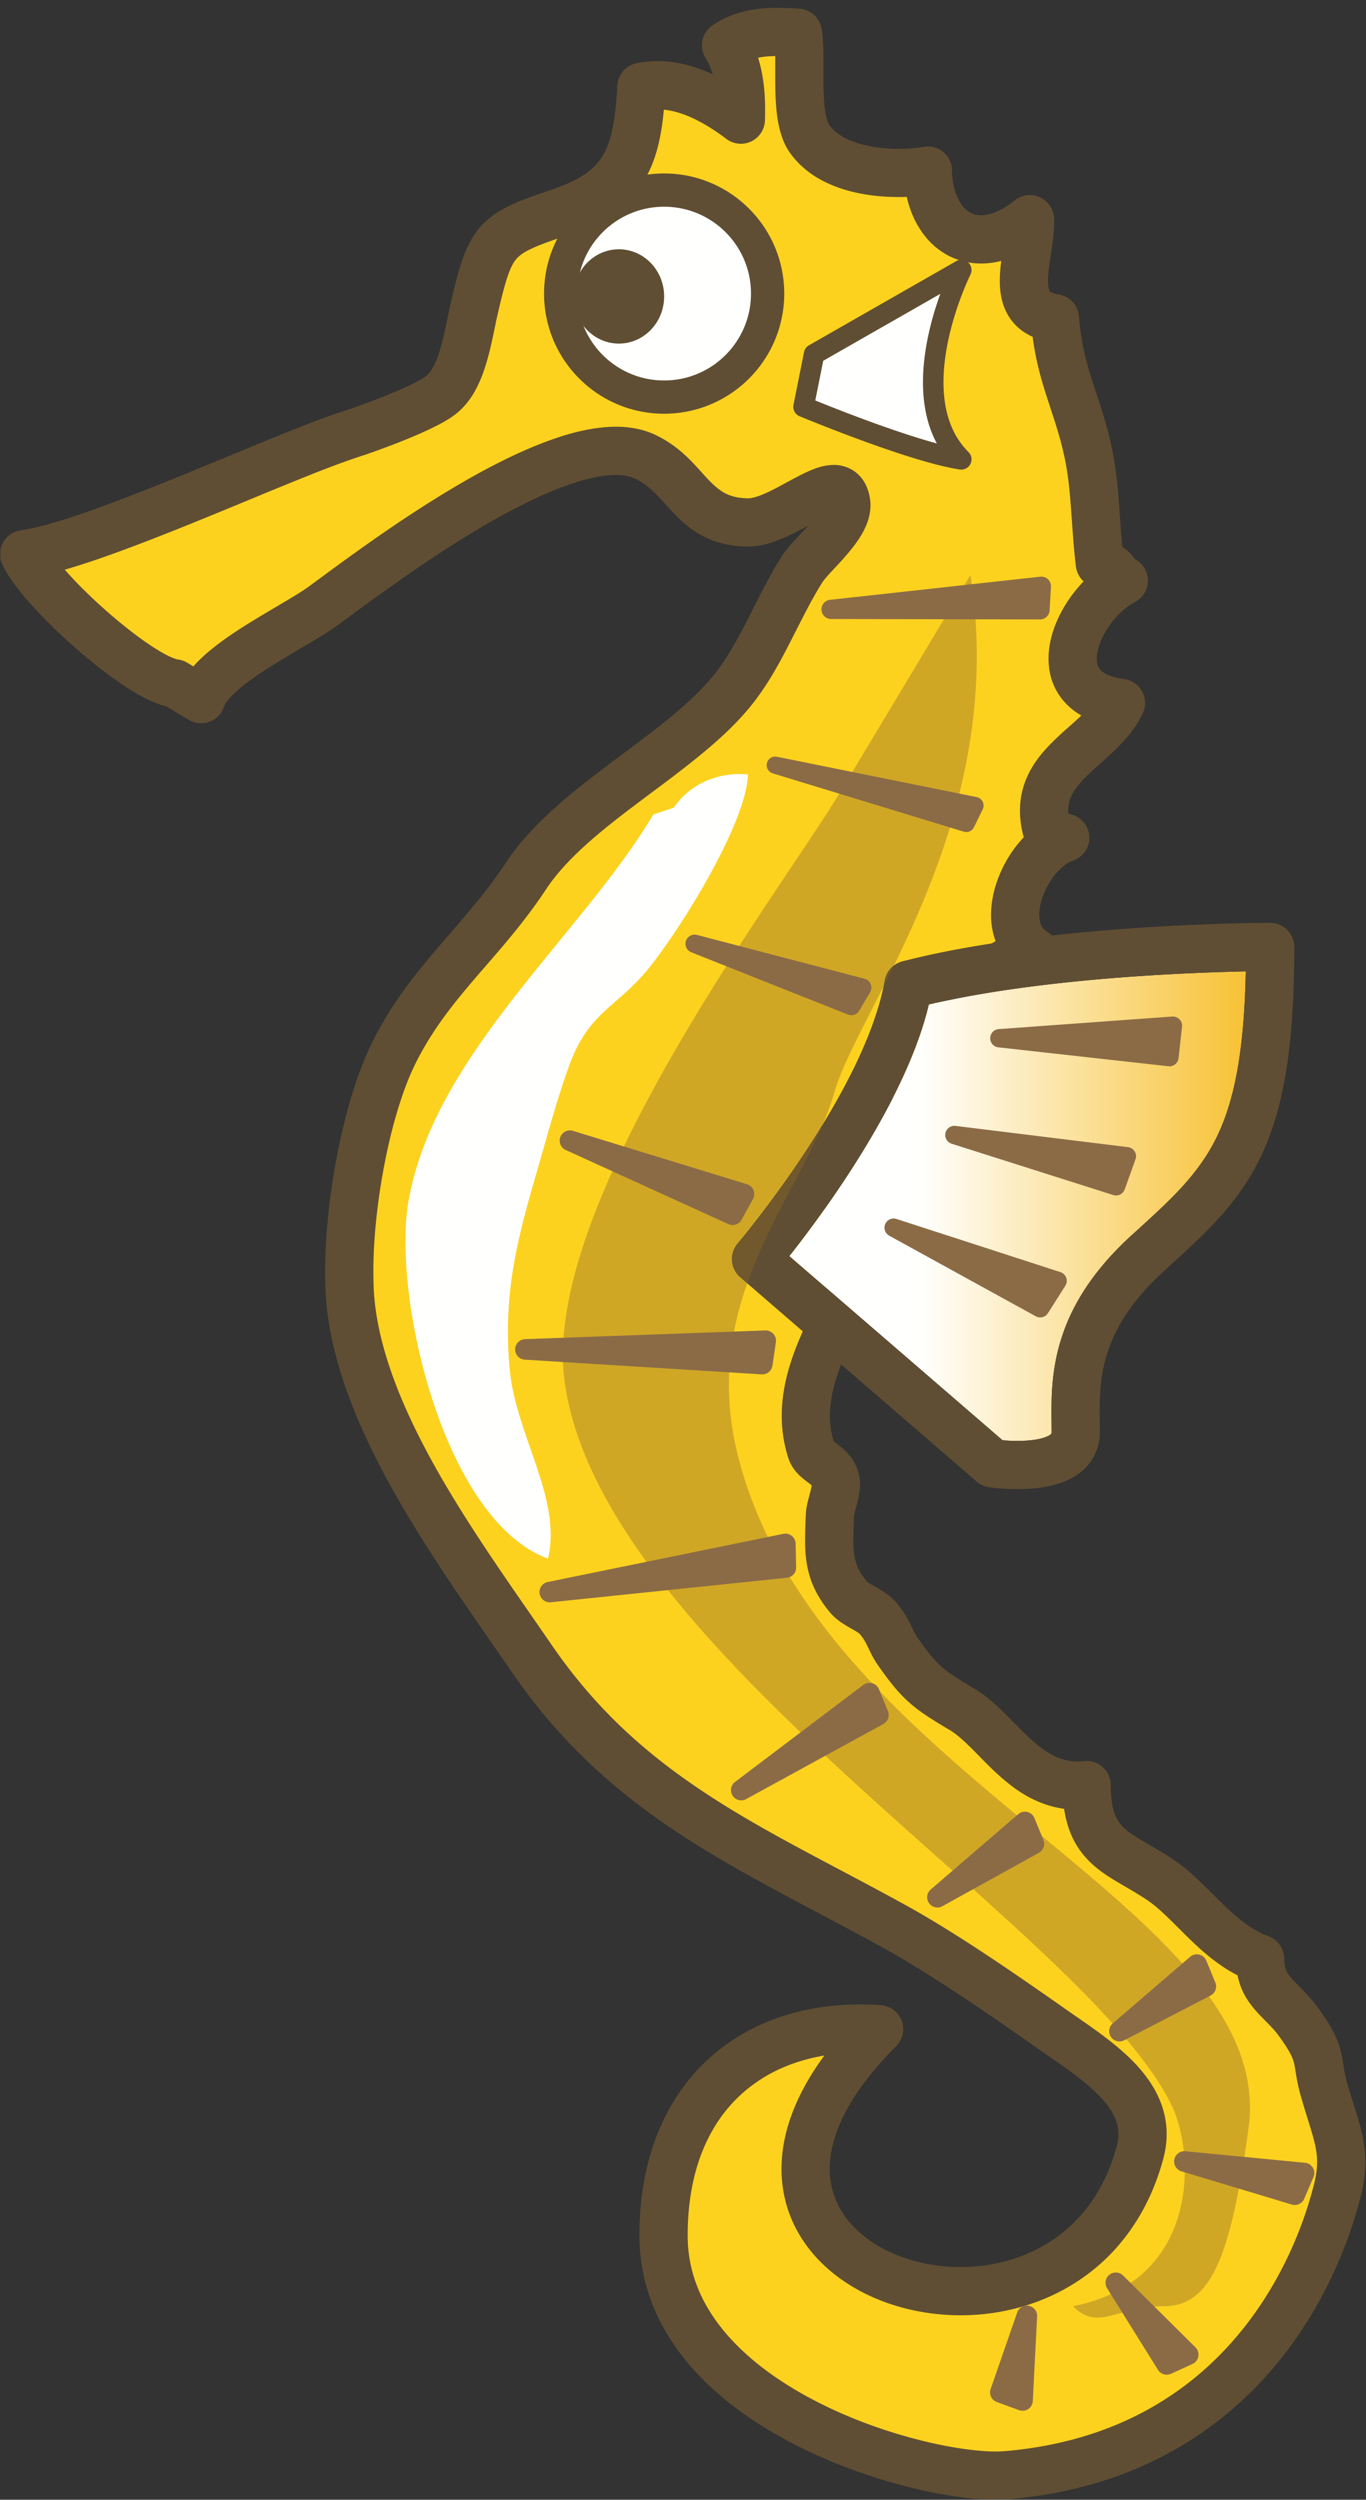 <svg xmlns="http://www.w3.org/2000/svg" width="226.1" height="413.63" viewBox="0 0 170 311"><rect x="0" y="0" width="170" height="311" fill="#333333" stroke="none"/><defs><linearGradient id="b" gradientUnits="userSpaceOnUse" x1="158.071" y1="150.04" x2="94.083" y2="150.04"><stop offset="0" stop-color="#F6BD25"/><stop offset=".681" stop-color="#FFFFFE"/><stop offset="1" stop-color="#FFFFFE"/></linearGradient><clipPath id="a"><path d="M.06.97h169.856v309.97H.06z"/></clipPath></defs><g clip-path="url(#a)"><path d="M21.753 85.021c-4.464-.585-16.605-11.502-18.756-16.065 8.802-1.206 31.842-12.105 40.617-14.931 2.745-.882 9.09-3.231 11.187-4.815 2.736-2.07 3.366-7.056 4.149-10.521 2.07-9.063 2.655-9.54 10.773-12.285 8.334-2.826 9.621-7.209 10.098-15.597 4.554-.945 9.108 1.602 12.384 4.086.108-3.303-.18-6.597-1.854-9.252 2.655-1.818 5.895-1.791 8.946-1.557.558 3.528-.522 10.386 1.458 13.194 3.015 4.257 10.359 4.689 14.715 3.942.117 7.272 5.706 11.583 12.708 6.057.189 4.491-3.231 11.322 3.114 12.33.513 6.804 2.646 10.125 4.041 16.254 1.062 4.68.936 9.459 1.548 14.265 2.097.549 1.476 1.17 2.979 2.106-5.85 3.096-10.62 13.905-.351 15.219-2.601 5.697-11.556 7.74-9.171 16.029.747.171 1.719.639 2.223.756-4.923 1.629-9.027 11.142-3.771 14.256-7.488 1.206-12.735 11.286-9.765 17.946-5.004 2.808-13.383 3.573-13.788 10.35-.18 3.006.882 5.355 3.897 6.129-2.853 9.126-11.286 17.919-8.163 27.558.477 1.476 2.484 1.665 2.988 3.6.342 1.323-.639 3.105-.684 4.563-.144 4.374-.369 6.795 2.286 10.008.945 1.143 2.817 1.602 3.78 2.763 1.314 1.593 1.413 2.655 2.403 4.077 2.763 3.933 3.771 4.662 8.028 7.209 4.527 2.7 8.001 10.233 15.453 9.387.009 7.929 4.122 8.388 9.243 11.844 3.861 2.592 7.173 7.938 12.348 9.774-.027 3.933 2.601 4.914 4.662 7.686 3.267 4.419 2.232 4.833 3.294 8.559 1.575 5.553 2.916 7.713 1.629 12.717-3.591 13.896-14.859 33.102-41.211 35.289-9.576.792-42.606-8.118-42.606-29.835 0-17.613 11.61-26.712 26.82-25.659-30.339 30.33 23.805 47.43 32.472 15.354 1.935-7.164-5.409-11.475-11.268-15.588-5.94-4.167-13.185-9.18-19.413-12.609-17.667-9.72-33.084-15.867-45.045-33.309-8.973-13.095-21.861-30.195-22.635-45.765-.441-8.91 1.836-22.068 5.436-29.412 4.392-8.955 10.953-13.734 16.497-22.131 5.931-8.982 19.413-15.138 25.875-23.328 3.483-4.41 5.508-10.134 8.496-14.85 1.278-2.007 5.913-5.544 5.481-8.325-.468-3.024-3.276-1.296-6.462.423-1.971 1.062-4.086 2.124-5.886 2.088-6.957-.189-7.335-5.724-12.735-8.217-9.513-4.392-32.526 13.122-39.96 18.567-3.78 2.772-13.86 7.353-15.228 11.628l-3.276-1.962" fill="#FCD21F"/><path d="M21.753 85.021l.396-2.97c-.063 0-.513-.117-1.107-.405-1.044-.495-2.529-1.44-4.095-2.619-2.367-1.764-4.968-4.059-7.092-6.219-1.053-1.08-1.998-2.124-2.727-3.042-.729-.9-1.233-1.701-1.413-2.088l-2.718 1.278.405 2.97c1.314-.18 2.745-.513 4.32-.954 2.754-.774 5.931-1.89 9.306-3.168 5.058-1.917 10.557-4.203 15.489-6.246a556.536 556.536 0 016.849-2.781c2.052-.801 3.843-1.467 5.175-1.899h-.009c1.467-.468 3.771-1.296 6.057-2.223 1.134-.468 2.268-.954 3.285-1.458 1.026-.504 1.926-.99 2.736-1.602 1.107-.837 1.899-1.881 2.502-2.952.891-1.611 1.404-3.312 1.809-4.923.405-1.62.684-3.159.954-4.365.513-2.241.927-3.897 1.323-5.04.297-.864.576-1.422.837-1.8.207-.288.396-.495.657-.711.396-.333.999-.684 1.989-1.107.972-.414 2.304-.882 3.996-1.449 2.286-.774 4.212-1.692 5.832-2.862 1.206-.873 2.241-1.89 3.06-3.033 1.242-1.719 1.989-3.654 2.448-5.706.459-2.052.657-4.239.801-6.669l-2.997-.171.612 2.934c.45-.09.909-.135 1.377-.135 1.368-.009 2.862.387 4.356 1.071 1.485.684 2.943 1.629 4.221 2.601a3.007 3.007 0 003.096.324 3.017 3.017 0 001.719-2.61c.009-.432.018-.873.018-1.314 0-1.584-.108-3.213-.45-4.842-.333-1.629-.918-3.267-1.872-4.788l-2.547 1.593 1.701 2.475c.612-.423 1.287-.702 2.079-.882.783-.189 1.683-.261 2.655-.261.729 0 1.494.036 2.286.099l.225-2.988-2.961.459c.117.702.153 1.926.144 3.303v1.638c0 1.53.018 3.168.216 4.77.099.801.252 1.602.495 2.394s.576 1.593 1.116 2.358c.81 1.143 1.818 2.061 2.898 2.79 1.638 1.08 3.438 1.737 5.247 2.151 1.809.405 3.636.567 5.346.567 1.503 0 2.916-.117 4.176-.333l-.504-2.961-2.997.045c.054 3.006.855 5.76 2.493 7.92a9.237 9.237 0 003.078 2.628 8.845 8.845 0 004.05.972c1.332 0 2.682-.279 4.005-.819 1.332-.531 2.646-1.314 3.942-2.34l-1.863-2.349-2.997.126c0 .081.009.162.009.252 0 .783-.153 1.917-.351 3.159-.189 1.26-.405 2.637-.414 4.113 0 .738.063 1.521.252 2.331.144.603.36 1.224.702 1.827a6.374 6.374 0 002.232 2.34c.954.594 2.034.954 3.213 1.143l.468-2.961-2.997.225c.279 3.672 1.017 6.516 1.827 9.054.801 2.547 1.638 4.788 2.277 7.632.486 2.106.711 4.32.882 6.651.18 2.331.306 4.779.621 7.326a3.015 3.015 0 002.214 2.529c.18.045.297.081.36.108l.054.027.396-.738-.585.594.189.144.396-.738-.585.594.459-.468-.477.45.018.018.459-.468-.477.45.108-.108-.108.099v.009l.108-.108-.108.099c.009 0 .18.252.522.63.342.369.837.801 1.422 1.161l1.593-2.547-1.404-2.655c-2.241 1.197-4.104 3.033-5.535 5.157a15.885 15.885 0 00-1.737 3.42c-.423 1.206-.693 2.475-.693 3.789 0 .981.153 1.98.513 2.961.54 1.467 1.593 2.817 3.006 3.762 1.422.945 3.132 1.512 5.112 1.764l.387-2.979-2.736-1.242c-.351.783-.981 1.602-1.863 2.475-1.296 1.323-3.114 2.691-4.779 4.527-.837.927-1.629 1.989-2.223 3.267a10.199 10.199 0 00-.972 4.365c0 1.116.171 2.277.513 3.474a2.998 2.998 0 002.241 2.097c.072.009.414.126.783.27.189.072.396.144.612.225.225.081.45.162.792.243l.684-2.916-.936-2.853c-1.296.432-2.421 1.152-3.402 2.007-1.467 1.296-2.637 2.907-3.492 4.689-.846 1.782-1.386 3.726-1.395 5.742 0 1.323.252 2.7.882 3.996a7.748 7.748 0 003.033 3.258l1.539-2.583-.477-2.961c-1.989.324-3.816 1.107-5.409 2.187-2.385 1.611-4.275 3.861-5.607 6.372-1.332 2.511-2.115 5.319-2.115 8.163 0 1.827.333 3.681 1.107 5.409l2.736-1.224-1.467-2.619c-.99.567-2.331 1.107-3.816 1.665-2.214.864-4.743 1.746-7.02 3.348-1.134.801-2.214 1.818-3.033 3.132-.828 1.314-1.35 2.916-1.44 4.644-.018.27-.027.54-.027.81 0 .882.09 1.764.306 2.628.324 1.305.972 2.592 1.998 3.627 1.026 1.044 2.376 1.773 3.852 2.151l.756-2.907-2.871-.891c-1.053 3.42-3.177 7.128-5.148 11.07-.981 1.98-1.926 4.032-2.637 6.192-.711 2.16-1.188 4.446-1.188 6.84a16.987 16.987 0 00.819 5.274c.306.954.891 1.683 1.368 2.142.369.351.693.594.936.783.378.279.585.441.63.504l.027.027.09-.072-.099.054.009.018.09-.072-.099.054.135-.072-.144.054.009.018.135-.072-.144.054v.009l.774-.207-.792.09.018.108.774-.198-.792.09.225-.027h-.234l.009.027.225-.027h-.234c.018.036-.063.522-.252 1.188-.171.675-.45 1.512-.495 2.673v-.009c-.036 1.071-.081 2.061-.081 3.042 0 1.476.099 2.961.567 4.5.459 1.548 1.296 3.042 2.484 4.473a6.627 6.627 0 001.476 1.314c.693.477 1.296.783 1.71 1.035.207.117.36.225.459.297a1 1 0 01.135.126c.468.567.657.918.936 1.494.279.567.648 1.422 1.323 2.385v.009c.72 1.017 1.341 1.863 1.971 2.619a17.417 17.417 0 003.033 2.907c1.116.828 2.34 1.566 3.942 2.529h.009c.711.423 1.575 1.17 2.529 2.115 1.449 1.422 3.078 3.258 5.184 4.851 1.053.792 2.241 1.521 3.609 2.052 1.35.54 2.889.864 4.527.864.486 0 .972-.027 1.476-.081l-.342-2.988-2.997.009c0 2.232.288 4.122.927 5.778a10.278 10.278 0 001.935 3.195c1.179 1.332 2.529 2.214 3.816 2.988 1.305.783 2.592 1.485 3.888 2.358.738.495 1.557 1.206 2.43 2.043 1.323 1.26 2.763 2.808 4.455 4.293 1.701 1.476 3.681 2.907 6.138 3.78l.999-2.826-2.997-.018v.081c0 1.305.234 2.52.666 3.573a8.734 8.734 0 001.17 2.043c.648.873 1.323 1.521 1.899 2.115.585.585 1.089 1.107 1.512 1.683.756 1.026 1.224 1.764 1.503 2.286.207.405.315.675.396.936.126.378.189.774.297 1.494.117.711.279 1.665.621 2.871.594 2.079 1.134 3.672 1.494 4.95.36 1.296.54 2.232.54 3.267 0 .81-.108 1.719-.423 2.925-1.683 6.552-5.22 14.373-11.322 20.709a39.122 39.122 0 01-11.232 8.154c-4.482 2.16-9.756 3.672-16.002 4.194a16.29 16.29 0 01-1.026.036c-1.161 0-2.7-.126-4.455-.396-3.087-.468-6.84-1.386-10.683-2.745-5.778-2.052-11.754-5.139-16.101-9.153-2.187-1.998-3.96-4.221-5.184-6.633-1.215-2.412-1.908-5.022-1.908-7.956 0-3.861.603-7.191 1.656-10.017 1.593-4.221 4.167-7.317 7.515-9.45 3.339-2.124 7.515-3.267 12.303-3.276.702 0 1.413.027 2.142.081l.207-2.997-2.124-2.124c-3.438 3.447-5.931 6.795-7.578 10.062-1.647 3.258-2.448 6.444-2.439 9.441a15.91 15.91 0 001.98 7.767c1.908 3.438 4.959 6.039 8.496 7.785 3.546 1.746 7.623 2.655 11.799 2.664 5.175 0 10.539-1.422 15.12-4.608 4.59-3.168 8.316-8.154 10.107-14.85.288-1.044.423-2.07.423-3.078.009-2.016-.567-3.879-1.449-5.472-1.332-2.394-3.267-4.248-5.301-5.886-2.034-1.629-4.203-3.051-6.102-4.392-5.967-4.185-13.257-9.234-19.692-12.78-8.928-4.914-17.145-8.856-24.471-13.644-7.335-4.797-13.815-10.377-19.548-18.738-4.518-6.588-9.927-14.067-14.256-21.726-2.16-3.834-4.05-7.695-5.427-11.484-1.386-3.789-2.25-7.497-2.43-10.998a55.414 55.414 0 01-.045-2.169c-.009-4.131.522-9.063 1.449-13.725.909-4.653 2.25-9.054 3.726-12.051 2.034-4.131 4.563-7.326 7.407-10.647 2.826-3.303 5.967-6.714 8.901-11.151 1.278-1.944 3.06-3.843 5.139-5.706 3.114-2.79 6.903-5.481 10.584-8.271 3.681-2.808 7.281-5.697 10.008-9.144 1.953-2.484 3.411-5.193 4.743-7.812 1.341-2.61 2.565-5.139 3.933-7.29.09-.153.504-.666 1.053-1.251.819-.891 1.917-2.007 2.889-3.303.495-.648.963-1.35 1.341-2.151.378-.81.684-1.746.693-2.862 0-.27-.027-.549-.063-.828a6.548 6.548 0 00-.414-1.485 4.585 4.585 0 00-.666-1.107 4.204 4.204 0 00-1.638-1.242 4.536 4.536 0 00-1.791-.36 6.592 6.592 0 00-1.899.315c-.963.306-1.809.729-2.664 1.17-1.26.657-2.511 1.386-3.636 1.908-.558.261-1.08.468-1.512.594-.432.126-.774.18-.981.171h-.036c-1.341-.036-2.151-.297-2.835-.657-.513-.279-.981-.639-1.503-1.125-.765-.729-1.602-1.755-2.718-2.898-1.116-1.134-2.565-2.358-4.509-3.258h.009c-1.539-.702-3.186-.972-4.833-.972-3.366.018-6.858 1.062-10.467 2.565-5.409 2.268-11.043 5.679-16.011 8.973-4.95 3.303-9.225 6.507-11.682 8.307-.756.558-2.052 1.35-3.537 2.223-2.232 1.323-4.905 2.862-7.263 4.572-1.179.864-2.286 1.764-3.24 2.763-.954 1.008-1.8 2.124-2.277 3.582l2.862.909 1.539-2.565-3.267-1.971a2.929 2.929 0 00-1.152-.396l-.396 2.97-1.539 2.574 3.267 1.962a3.008 3.008 0 002.601.234 2.982 2.982 0 001.8-1.89c.027-.099.153-.36.414-.702.459-.612 1.332-1.431 2.43-2.259 1.656-1.251 3.789-2.556 5.832-3.762 1.026-.612 2.025-1.197 2.952-1.755.927-.567 1.773-1.098 2.52-1.647 1.674-1.224 4.077-3.015 6.921-5.022 4.257-3.015 9.504-6.507 14.589-9.198 2.529-1.341 5.022-2.484 7.29-3.267 2.259-.792 4.284-1.206 5.814-1.197.999 0 1.764.162 2.313.423.981.45 1.719 1.017 2.466 1.746.567.54 1.125 1.17 1.755 1.863.936 1.026 2.052 2.223 3.654 3.204.801.486 1.71.9 2.718 1.188 1.017.288 2.124.45 3.321.486h.198c1.485-.009 2.763-.396 3.942-.864 1.764-.702 3.348-1.638 4.653-2.331.648-.351 1.224-.63 1.629-.792a3.29 3.29 0 01.459-.153l.072-.018-.063-.45v.45h.063l-.063-.45v.45-1.395l-.477 1.305c.225.081.396.09.477.09v-1.395l-.477 1.305.612-1.674-1.116 1.386c.153.126.342.225.504.288l.612-1.674-1.116 1.386.945-1.17-1.368.648c.045.108.189.333.423.522l.945-1.17-1.368.648.486-.234-.522.153.036.081.486-.234-.522.153.018.09.558-.09h-.567l.009.09.558-.09h-.567.279l-.279-.027v.027h.279l-.279-.027v.009c0 .045-.126.423-.45.9-.468.729-1.296 1.665-2.151 2.574-.423.459-.855.918-1.269 1.386-.414.468-.801.936-1.17 1.512-1.629 2.556-2.907 5.247-4.203 7.776-1.287 2.529-2.592 4.887-4.113 6.822-1.413 1.791-3.321 3.582-5.49 5.382-3.267 2.691-7.128 5.373-10.809 8.28-3.672 2.916-7.191 6.048-9.729 9.864-2.619 3.969-5.526 7.146-8.46 10.566-2.916 3.411-5.859 7.074-8.226 11.907-1.827 3.735-3.231 8.496-4.23 13.527-.999 5.013-1.566 10.26-1.566 14.886 0 .846.018 1.665.054 2.466.216 4.275 1.251 8.55 2.781 12.753 2.304 6.309 5.733 12.483 9.414 18.333 3.681 5.841 7.623 11.349 10.962 16.218 6.228 9.09 13.437 15.3 21.222 20.367 7.785 5.076 16.11 9.063 24.849 13.878 6.021 3.312 13.221 8.28 19.143 12.438 2.664 1.863 5.445 3.681 7.389 5.544.981.927 1.728 1.845 2.205 2.718.477.873.702 1.665.702 2.574 0 .459-.054.945-.207 1.512-1.485 5.445-4.293 9.081-7.74 11.493-3.447 2.403-7.614 3.528-11.7 3.528-4.392.009-8.631-1.323-11.592-3.519-1.485-1.098-2.655-2.385-3.447-3.825-.792-1.449-1.233-3.033-1.242-4.869 0-1.935.513-4.176 1.8-6.741 1.296-2.565 3.375-5.427 6.462-8.514a2.994 2.994 0 00-1.908-5.112c-.864-.063-1.71-.09-2.556-.09-3.834 0-7.479.612-10.8 1.863-4.986 1.863-9.243 5.193-12.159 9.783-2.934 4.581-4.518 10.368-4.518 17.091 0 2.97.549 5.769 1.53 8.334 1.71 4.491 4.698 8.253 8.253 11.349 5.355 4.644 12.015 7.875 18.297 10.017 3.15 1.071 6.201 1.863 8.964 2.385 2.763.531 5.229.792 7.29.801.531 0 1.035-.018 1.521-.063 6.93-.576 12.96-2.277 18.108-4.77 7.749-3.735 13.5-9.207 17.64-15.084 4.14-5.877 6.696-12.159 8.127-17.676.405-1.593.612-3.051.612-4.428 0-1.773-.333-3.357-.765-4.887-.432-1.53-.963-3.06-1.503-4.968a15.33 15.33 0 01-.423-1.953c-.072-.432-.135-.891-.243-1.422a10.829 10.829 0 00-.936-2.754c-.504-.999-1.179-2.061-2.16-3.393-.648-.864-1.305-1.557-1.863-2.133-.855-.855-1.449-1.458-1.746-1.935a2.413 2.413 0 01-.324-.711c-.081-.261-.135-.585-.135-1.062v-.036a3.009 3.009 0 00-1.998-2.853c-.954-.342-1.881-.864-2.808-1.539-1.395-1.008-2.772-2.367-4.185-3.789-1.431-1.413-2.898-2.898-4.689-4.113h.009c-1.413-.945-2.709-1.665-3.762-2.286-.792-.468-1.458-.882-1.962-1.278-.774-.612-1.197-1.098-1.557-1.872-.351-.783-.639-1.962-.639-3.915 0-.855-.36-1.665-.999-2.232a2.981 2.981 0 00-2.34-.747 6.233 6.233 0 01-.801.045c-1.152 0-2.088-.279-3.069-.774-1.458-.747-2.934-2.115-4.464-3.672-.765-.774-1.557-1.593-2.403-2.385-.855-.792-1.773-1.557-2.844-2.196a69.062 69.062 0 01-2.547-1.575c-.999-.666-1.593-1.143-2.223-1.8-.639-.657-1.341-1.557-2.34-2.979-.315-.459-.495-.846-.837-1.566a12.843 12.843 0 00-1.71-2.7 7.18 7.18 0 00-1.476-1.323c-.702-.477-1.305-.783-1.719-1.035a4.932 4.932 0 01-.459-.306l-.099-.081-.027-.018c-.801-.981-1.152-1.674-1.368-2.394-.216-.711-.306-1.548-.306-2.763 0-.792.036-1.737.072-2.844-.009-.099.099-.612.288-1.296.18-.693.459-1.557.468-2.754 0-.414-.036-.873-.162-1.359a5.963 5.963 0 00-1.233-2.367 7.82 7.82 0 00-1.08-1.026c-.468-.369-.792-.594-.882-.684l-.027-.027-.63.585.81-.261a.932.932 0 00-.18-.324l-.63.585.81-.261v.009a10.905 10.905 0 01-.54-3.429c0-1.584.324-3.231.891-4.959.855-2.601 2.268-5.355 3.762-8.235 1.485-2.88 3.042-5.877 4.059-9.126a3.004 3.004 0 00-2.115-3.798 2.599 2.599 0 01-.855-.36c-.261-.189-.396-.351-.549-.684-.144-.324-.261-.846-.261-1.548 0-.144.009-.297.018-.45.036-.54.135-.954.288-1.314.252-.621.666-1.143 1.359-1.701 1.035-.828 2.709-1.593 4.617-2.331 1.908-.747 4.014-1.458 5.994-2.565a3.012 3.012 0 001.278-3.843c-.387-.855-.585-1.863-.585-2.961-.018-2.277.909-4.941 2.448-7.002.765-1.035 1.674-1.917 2.628-2.565.963-.648 1.98-1.062 3.006-1.233a2.996 2.996 0 001.053-5.535c-.387-.234-.558-.45-.72-.756-.153-.306-.261-.756-.261-1.341-.018-1.179.513-2.862 1.395-4.212a8.092 8.092 0 011.44-1.701c.504-.441.981-.711 1.332-.828a3.007 3.007 0 002.061-2.97 3.011 3.011 0 00-2.313-2.79l-.162.702.198-.702h-.036l-.162.702.198-.702c-.009.009-.369-.126-.765-.279-.423-.153-.909-.342-1.539-.486l-.648 2.925 2.88-.828c-.207-.72-.279-1.305-.279-1.809 0-.477.063-.873.18-1.26.207-.666.594-1.314 1.197-2.043.9-1.089 2.295-2.241 3.78-3.6.747-.684 1.503-1.422 2.223-2.277.72-.855 1.395-1.827 1.917-2.961a3.005 3.005 0 00-2.349-4.221c-.864-.108-1.512-.297-1.971-.495-.693-.315-.963-.603-1.134-.873-.171-.279-.288-.621-.288-1.17 0-.477.108-1.107.351-1.782.351-1.017 1.008-2.142 1.818-3.096.801-.954 1.755-1.737 2.601-2.178a3.028 3.028 0 001.593-2.547 3.016 3.016 0 00-1.413-2.655c-.171-.108-.171-.117-.198-.144-.018-.027-.063-.081-.207-.261-.108-.126-.261-.324-.486-.54a4.978 4.978 0 00-1.305-.927c-.495-.261-1.017-.441-1.602-.594l-.765 2.907 2.979-.378c-.288-2.259-.414-4.599-.594-7.029-.18-2.421-.423-4.941-1.008-7.524-.747-3.276-1.683-5.769-2.421-8.109-.738-2.358-1.314-4.581-1.557-7.704a2.996 2.996 0 00-2.52-2.745c-.504-.072-.783-.189-.927-.27-.108-.063-.135-.09-.162-.117-.036-.045-.072-.099-.135-.306-.063-.207-.108-.558-.108-1.017-.009-.828.153-1.962.342-3.204.189-1.26.414-2.61.414-4.068 0-.171 0-.333-.009-.513a2.979 2.979 0 00-1.746-2.592 2.985 2.985 0 00-3.114.369c-.909.72-1.746 1.197-2.448 1.485-.711.279-1.296.378-1.773.378-.513 0-.909-.108-1.287-.297-.558-.288-1.098-.819-1.548-1.71-.45-.891-.765-2.124-.783-3.6a2.99 2.99 0 00-1.08-2.259 2.96 2.96 0 00-2.421-.648c-.9.153-2.007.252-3.177.252-1.773 0-3.681-.243-5.238-.765-.783-.261-1.476-.585-2.034-.963a5.03 5.03 0 01-1.323-1.242 2.677 2.677 0 01-.279-.648c-.162-.531-.297-1.35-.36-2.295a38.266 38.266 0 01-.081-3.123V7.846c-.009-1.449-.009-2.862-.225-4.23a2.996 2.996 0 00-2.736-2.529A37.42 37.42 0 0096.786.97c-1.278 0-2.628.099-4.014.414-1.377.324-2.799.873-4.113 1.773a3.016 3.016 0 00-.846 4.077c.504.801.864 1.746 1.089 2.835.225 1.08.324 2.304.324 3.609 0 .36-.009.729-.027 1.107l3.006.108 1.809-2.394c-1.521-1.152-3.321-2.34-5.355-3.276-2.043-.936-4.347-1.62-6.849-1.62-.846 0-1.719.081-2.592.261a2.996 2.996 0 00-2.385 2.763c-.117 2.043-.288 3.771-.567 5.184-.207 1.062-.468 1.953-.801 2.691-.504 1.116-1.116 1.935-2.115 2.754-1.008.81-2.466 1.584-4.59 2.304-2.043.693-3.672 1.251-5.121 1.926-1.089.504-2.088 1.089-2.979 1.863a9.487 9.487 0 00-1.728 2.016c-.72 1.125-1.215 2.349-1.647 3.744-.441 1.395-.819 2.979-1.26 4.914-.414 1.854-.765 3.888-1.287 5.562-.252.837-.549 1.575-.864 2.124-.306.558-.621.909-.882 1.107-.234.18-.918.585-1.755.99-2.547 1.26-6.624 2.745-8.541 3.366-2.358.756-5.463 1.98-9.027 3.429-5.319 2.169-11.61 4.833-17.343 7.047-2.871 1.107-5.598 2.106-7.974 2.871-2.376.756-4.419 1.278-5.76 1.458a2.998 2.998 0 00-2.223 1.539 2.995 2.995 0 00-.081 2.709c.396.855.918 1.647 1.539 2.493 1.089 1.458 2.493 3.033 4.086 4.635 2.385 2.394 5.166 4.824 7.821 6.768 1.323.972 2.619 1.818 3.852 2.493.621.333 1.224.621 1.845.864a8.732 8.732 0 001.935.522l.387-2.979-1.539 2.574 1.539-2.574" fill="#5F4E33"/></g><path d="M69.779 36.528c0 7.111 5.762 12.876 12.876 12.876 7.11 0 12.874-5.765 12.874-12.876 0-7.112-5.764-12.876-12.874-12.876-7.114 0-12.876 5.764-12.876 12.876" fill="#FFFFFE"/><path d="M69.779 36.528H67.71c.001 8.254 6.688 14.944 14.945 14.945 8.254-.002 14.942-6.69 14.944-14.945-.002-8.255-6.69-14.944-14.944-14.946-8.257.001-14.944 6.691-14.945 14.946h4.139a10.76 10.76 0 013.164-7.642 10.76 10.76 0 017.642-3.165 10.76 10.76 0 017.64 3.165 10.763 10.763 0 013.165 7.642 10.763 10.763 0 01-3.165 7.641 10.76 10.76 0 01-7.64 3.165 10.76 10.76 0 01-7.642-3.165 10.76 10.76 0 01-3.164-7.641h-2.07" fill="#5F4E33"/><path d="M71.384 36.879c0 3.24 2.523 5.869 5.635 5.869 3.112 0 5.636-2.629 5.636-5.869 0-3.24-2.524-5.866-5.636-5.866s-5.635 2.626-5.635 5.866" fill="#5F4E33"/><path d="M101.313 44.066l18.317-10.467s-7.851 15.7 0 23.55c-6.161-.929-19.626-6.541-19.626-6.541l1.309-6.542" fill="#FFFFFE"/><path d="M101.313 44.066l.634 1.109 18.316-10.467-.633-1.109-1.142-.571c-.019.039-.915 1.832-1.814 4.528-.898 2.699-1.807 6.298-1.81 9.998 0 1.851.23 3.731.828 5.529.598 1.796 1.574 3.51 3.035 4.969l.903-.903.19-1.263c-1.425-.213-3.385-.724-5.479-1.371-3.147-.971-6.618-2.245-9.293-3.274a232.328 232.328 0 01-4.221-1.675 31.329 31.329 0 01-.332-.137l-.491 1.179 1.252.251 1.31-6.543-1.253-.25.634 1.109-.634-1.109-1.252-.251-1.309 6.543c-.12.597.198 1.195.761 1.429.01.004 3.389 1.413 7.553 2.942 2.083.765 4.361 1.56 6.522 2.227 2.163.666 4.196 1.205 5.852 1.456a1.277 1.277 0 001.093-2.166c-1.156-1.158-1.925-2.497-2.417-3.971-.492-1.473-.699-3.082-.698-4.721-.003-3.277.832-6.655 1.679-9.19a39.713 39.713 0 011.162-3.062 28.215 28.215 0 01.481-1.066l.026-.052.006-.013a1.276 1.276 0 00-1.776-1.68L100.68 42.957a1.277 1.277 0 00-.619.858l1.252.251" fill="#5F4E33"/><path d="M126.63 179.269c-.715 0-1.373-.04-1.861-.083l-26.527-22.909a140.728 140.728 0 006.851-9.462c2.259-3.411 4.617-7.317 6.597-11.376 1.67-3.424 3.077-6.956 3.909-10.462 8.426-1.988 18.676-3.05 26.961-3.587 4.446-.288 8.334-.432 11.106-.504.495-.016.953-.029 1.374-.039-.093 4.556-.4 8.293-.897 11.406-.459 2.835-1.071 5.148-1.818 7.128-1.134 2.961-2.556 5.184-4.41 7.371-1.854 2.187-4.185 4.302-6.984 6.84-4.527 4.095-7.137 8.163-8.514 11.97-1.395 3.798-1.557 7.245-1.557 9.99 0 .954.018 1.827.018 2.592a.507.507 0 01-.027.207c-.009.018.018.009-.108.117-.171.153-.747.423-1.521.576-.783.162-1.728.225-2.592.225z" fill="url(#b)"/><path d="M113.049 122.515l.756 2.907c8.73-2.277 19.872-3.456 28.755-4.032 4.446-.288 8.334-.432 11.106-.504 1.386-.045 2.493-.063 3.249-.072h.864c.198-.009.288-.009.288-.009v-2.997h-2.997c0 5.967-.324 10.665-.927 14.445-.459 2.835-1.071 5.148-1.818 7.128-1.134 2.961-2.556 5.184-4.41 7.371-1.854 2.187-4.185 4.302-6.984 6.84-4.527 4.095-7.137 8.163-8.514 11.97-1.395 3.798-1.557 7.245-1.557 9.99 0 .954.018 1.827.018 2.592a.507.507 0 01-.027.207c-.009.018.018.009-.108.117-.171.153-.747.423-1.521.576-.783.162-1.728.225-2.592.225a21.93 21.93 0 01-1.944-.09c-.243-.027-.441-.045-.567-.063l-.135-.018-.027-.009-.054.342.054-.342-.054.342.054-.342-.45 2.97 1.962-2.268-29.43-25.416-1.953 2.268 2.277 1.944c.054-.063 4.212-4.941 8.73-11.772 2.259-3.411 4.617-7.317 6.597-11.376 1.98-4.059 3.591-8.271 4.311-12.411l-2.952-.513.756 2.907-.756-2.907-2.952-.513c-.576 3.303-1.98 7.074-3.798 10.809-2.736 5.607-6.381 11.124-9.333 15.201a147.296 147.296 0 01-3.699 4.887 138.9 138.9 0 01-1.089 1.35c-.126.153-.225.261-.288.342l-.072.081-.018.027a2.992 2.992 0 00.324 4.212l29.421 25.416c.432.378.954.612 1.512.702.099.009 1.593.234 3.573.234.864 0 1.827-.036 2.835-.18a13.144 13.144 0 002.304-.513c1.161-.378 2.385-.963 3.42-2.052a6.182 6.182 0 001.242-1.962c.297-.756.45-1.584.45-2.412 0-.864-.027-1.719-.027-2.592.009-2.511.153-5.085 1.197-7.929 1.044-2.835 2.979-6.012 6.912-9.585 2.484-2.259 4.743-4.293 6.768-6.543 1.521-1.674 2.898-3.474 4.086-5.526 1.791-3.087 3.123-6.696 3.978-11.223.864-4.527 1.278-9.99 1.278-16.938 0-.792-.324-1.557-.882-2.124a3.019 3.019 0 00-2.124-.873c-.045 0-6.813 0-15.903.594s-20.457 1.773-29.871 4.203a3 3 0 00-2.196 2.394l2.952.513" fill="#5F4E33"/><path d="M136.565 288.343c-1.017 0-1.97-.354-3.032-1.416 15.93-3.186 15.156-19.098 12.267-25.02-10.8-22.077-71.307-56.7-75.564-90.279-2.79-22.041 26.937-60.777 34.344-73.107 5.409-8.982 16.191-26.982 16.191-26.982 3.112 19.714-3.57 36.418-9.509 48.566a2.993 2.993 0 00-1.165 1.897c-.042.24-.089.482-.139.727-2.765 5.492-5.181 9.912-6.089 13.088a34.928 34.928 0 01-1.453 4.032 125.632 125.632 0 01-5.45 8.163 147.296 147.296 0 01-3.699 4.887 138.9 138.9 0 01-1.089 1.35c-.126.153-.225.261-.288.342l-.072.081-.018.027a2.992 2.992 0 00.324 4.212l.87.752c-2.241 6.358-3.271 13.502-1.014 22.009 10.548 39.744 67.221 55.89 63.396 83.178-2.241 16.029-4.671 22.077-10.557 22.077-3.93 0-6.22 1.416-8.254 1.416" fill="#D0A725"/><path d="M92.994 159.663l-.87-.752a2.992 2.992 0 01-.324-4.212l.018-.027.072-.081c.063-.081.162-.189.288-.342a138.9 138.9 0 001.089-1.35c.927-1.17 2.223-2.853 3.699-4.887a125.632 125.632 0 005.45-8.163c-2.611 6.142-6.828 12.451-9.422 19.814m16.964-36.934c.05-.245.097-.487.139-.727a2.993 2.993 0 011.165-1.897c-.44.899-.877 1.775-1.304 2.624" fill="#71582D"/><path d="M129.598 72.938l-26.157 2.876 25.989.055.168-2.931" fill="#8B6B46"/><path d="M129.598 72.938l-.131-1.191-26.156 2.877a1.197 1.197 0 00.128 2.388l25.988.054a1.196 1.196 0 001.198-1.129l.168-2.931c.02-.35-.117-.695-.371-.937a1.205 1.205 0 00-.955-.322l.131 1.191-1.196-.069-.103 1.8-3.424-.007 4.854-.534-.131-1.19-1.196-.069 1.196.069M121.338 100.219l-24.846-5.021 23.764 7.251 1.082-2.23" fill="#8B6B46"/><path d="M121.338 100.219l.212-1.048-24.846-5.021a1.069 1.069 0 00-.524 2.071l23.764 7.251a1.07 1.07 0 001.274-.556l1.082-2.23a1.064 1.064 0 00-.004-.942 1.063 1.063 0 00-.746-.573l-.212 1.048-.963-.467-.682 1.407-1.756-.536 3.189.645.212-1.049-.963-.467.963.467M107.302 122.87l-20.855-5.452 19.5 7.75 1.355-2.298" fill="#8B6B46"/><path d="M107.302 122.87l.288-1.102-20.854-5.453a1.142 1.142 0 00-1.372.747 1.142 1.142 0 00.662 1.415l19.5 7.75a1.142 1.142 0 001.403-.48l1.355-2.298a1.138 1.138 0 00-.694-1.681l-.288 1.102-.982-.579-.859 1.457-1.329-.528 2.881.753.289-1.103-.982-.579.982.579M92.591 148.557l-21.644-6.639 20.224 9.216 1.42-2.577" fill="#8B6B46"/><path d="M92.591 148.557l.374-1.221-21.643-6.639a1.276 1.276 0 00-.904 2.383l20.223 9.216a1.277 1.277 0 001.648-.546l1.42-2.576c.185-.336.209-.741.066-1.096a1.284 1.284 0 00-.81-.742l-.374 1.221-1.119-.616-.848 1.54-1.285-.585 2.877.882.375-1.221-1.119-.616 1.119.616M95.297 166.802l-29.908 1.082 29.481 1.831.427-2.913" fill="#8B6B46"/><path d="M95.297 166.802l-.046-1.277-29.908 1.083a1.275 1.275 0 00-1.231 1.26 1.276 1.276 0 001.198 1.291l29.481 1.831a1.28 1.28 0 001.343-1.09l.427-2.913a1.281 1.281 0 00-1.31-1.462l.046 1.277-1.264-.186-.256 1.752-2.371-.148 3.937-.142-.046-1.276-1.264-.186 1.264.186M97.741 192.08l-29.321 5.993 29.382-3.05-.061-2.943" fill="#8B6B46"/><path d="M97.741 192.08l-.256-1.251-29.321 5.993a1.275 1.275 0 00-1.006 1.445 1.274 1.274 0 001.394 1.076l29.382-3.049a1.28 1.28 0 001.145-1.297l-.061-2.943a1.28 1.28 0 00-1.533-1.225l.256 1.251-1.277.026.037 1.768-2.359.245 3.855-.788-.256-1.251-1.277.026 1.277-.026M108.205 210.642l-15.941 12.061 17.059-9.336-1.118-2.725" fill="#8B6B46"/><path d="M108.205 210.642l-.77-1.018-15.942 12.06a1.276 1.276 0 001.384 2.139l17.059-9.336a1.275 1.275 0 00.569-1.605l-1.118-2.725a1.28 1.28 0 00-1.952-.533l.77 1.018-1.181.485.684 1.668-.837.458 2.105-1.592-.771-1.019-1.181.485 1.181-.485M127.552 226.674l-10.883 9.364 12.003-6.64-1.12-2.724" fill="#8B6B46"/><path d="M127.552 226.674l-.833-.968-10.883 9.364a1.276 1.276 0 001.451 2.085l12.003-6.639a1.279 1.279 0 00.563-1.603l-1.12-2.725a1.277 1.277 0 00-2.014-.482l.833.968-1.181.485.687 1.672-.157.087 1.484-1.276-.833-.968-1.181.485 1.181-.485M148.947 244.418l-9.636 8.29 10.756-5.569-1.12-2.721" fill="#8B6B46"/><path d="M148.947 244.418l-.833-.968-9.636 8.29a1.278 1.278 0 001.42 2.102l10.756-5.568a1.276 1.276 0 00.594-1.621l-1.12-2.721a1.277 1.277 0 00-2.014-.482l.833.968-1.181.486.675 1.639-.016.008 1.355-1.165-.833-.968-1.181.486 1.181-.486M162.291 270.348l-14.892-1.434 13.737 4.14 1.155-2.706" fill="#8B6B46"/><path d="M162.291 270.348l.122-1.271-14.891-1.434a1.28 1.28 0 00-1.376 1.024 1.281 1.281 0 00.885 1.47l13.736 4.14a1.275 1.275 0 001.543-.721l1.156-2.706c.159-.373.13-.805-.077-1.153a1.282 1.282 0 00-.976-.62l-.122 1.271-1.175-.501-.706 1.655-.252-.076 2.011.194.122-1.272-1.175-.501 1.175.501M147.877 292.948l-9.014-8.943 6.334 10.163 2.68-1.22" fill="#8B6B46"/><path d="M147.877 292.948l.899-.907-9.013-8.943a1.28 1.28 0 00-1.696-.092 1.28 1.28 0 00-.288 1.674l6.334 10.163a1.28 1.28 0 001.613.487l2.68-1.22a1.28 1.28 0 00.37-2.069l-.899.907-.529-1.162-1.66.755-5.741-9.212-1.084.676-.899.906 9.013 8.944.9-.907-.529-1.162.529 1.162M127.258 298.654l.538-10.526-3.302 9.516 2.764 1.01" fill="#8B6B46"/><path d="M127.258 298.654l1.275.065.538-10.526a1.277 1.277 0 00-2.482-.484l-3.301 9.517a1.276 1.276 0 00.768 1.618l2.764 1.01a1.277 1.277 0 001.713-1.135l-1.275-.065.438-1.2-1.583-.578 2.889-8.33-1.206-.418-1.276-.066-.538 10.527 1.276.065.438-1.2-.438 1.2M145.973 127.607l-21.602 1.564 21.168 2.352.434-3.916" fill="#8B6B46"/><path d="M145.973 127.607l-.083-1.137-21.601 1.564a1.143 1.143 0 00-1.058 1.115c-.011.588.43 1.09 1.014 1.155l21.168 2.352a1.13 1.13 0 00.838-.243c.238-.19.387-.462.421-.764l.434-3.916a1.143 1.143 0 00-1.216-1.263l.083 1.137-1.133-.125-.308 2.782-7.684-.853 9.207-.667-.082-1.137-1.133-.125 1.133.125M140.24 143.851l-21.47-2.644 20.128 6.388 1.342-3.744" fill="#8B6B46"/><path d="M140.24 143.851l.14-1.131-21.471-2.644a1.14 1.14 0 00-.484 2.217l20.129 6.388a1.14 1.14 0 001.417-.702l1.342-3.744a1.141 1.141 0 00-.933-1.515l-.14 1.131-1.073-.385-.971 2.71-7.355-2.334 9.26 1.14.139-1.131-1.073-.385 1.073.385M131.62 159.353l-20.404-6.615 18.236 10.027 2.168-3.412" fill="#8B6B46"/><path d="M131.62 159.353l.352-1.084-20.405-6.615a1.138 1.138 0 00-1.397.632 1.138 1.138 0 00.497 1.451l18.236 10.027c.527.29 1.188.121 1.511-.387l2.168-3.412a1.14 1.14 0 00-.61-1.696l-.352 1.084-.962-.611-1.594 2.509-6.773-3.724 8.978 2.911.351-1.085-.962-.611.962.611" fill="#8B6B46"/><path d="M81.304 101.334c-8.856 14.939-27.237 29.785-30.462 48.059-2.068 11.711 4.303 39.728 17.355 44.525 1.779-7.516-4.032-15.358-4.773-23.639-.881-9.818 1.122-16.668 3.619-25.311 1.175-4.063 2.393-8.596 3.834-12.512 2.43-6.597 5.922-7.151 9.806-11.928 4.113-5.056 12.21-18.156 12.407-24.173-3.63-.362-7.232 1.148-9.233 4.128l-2.553.851" fill="#FFFFFE"/></svg>